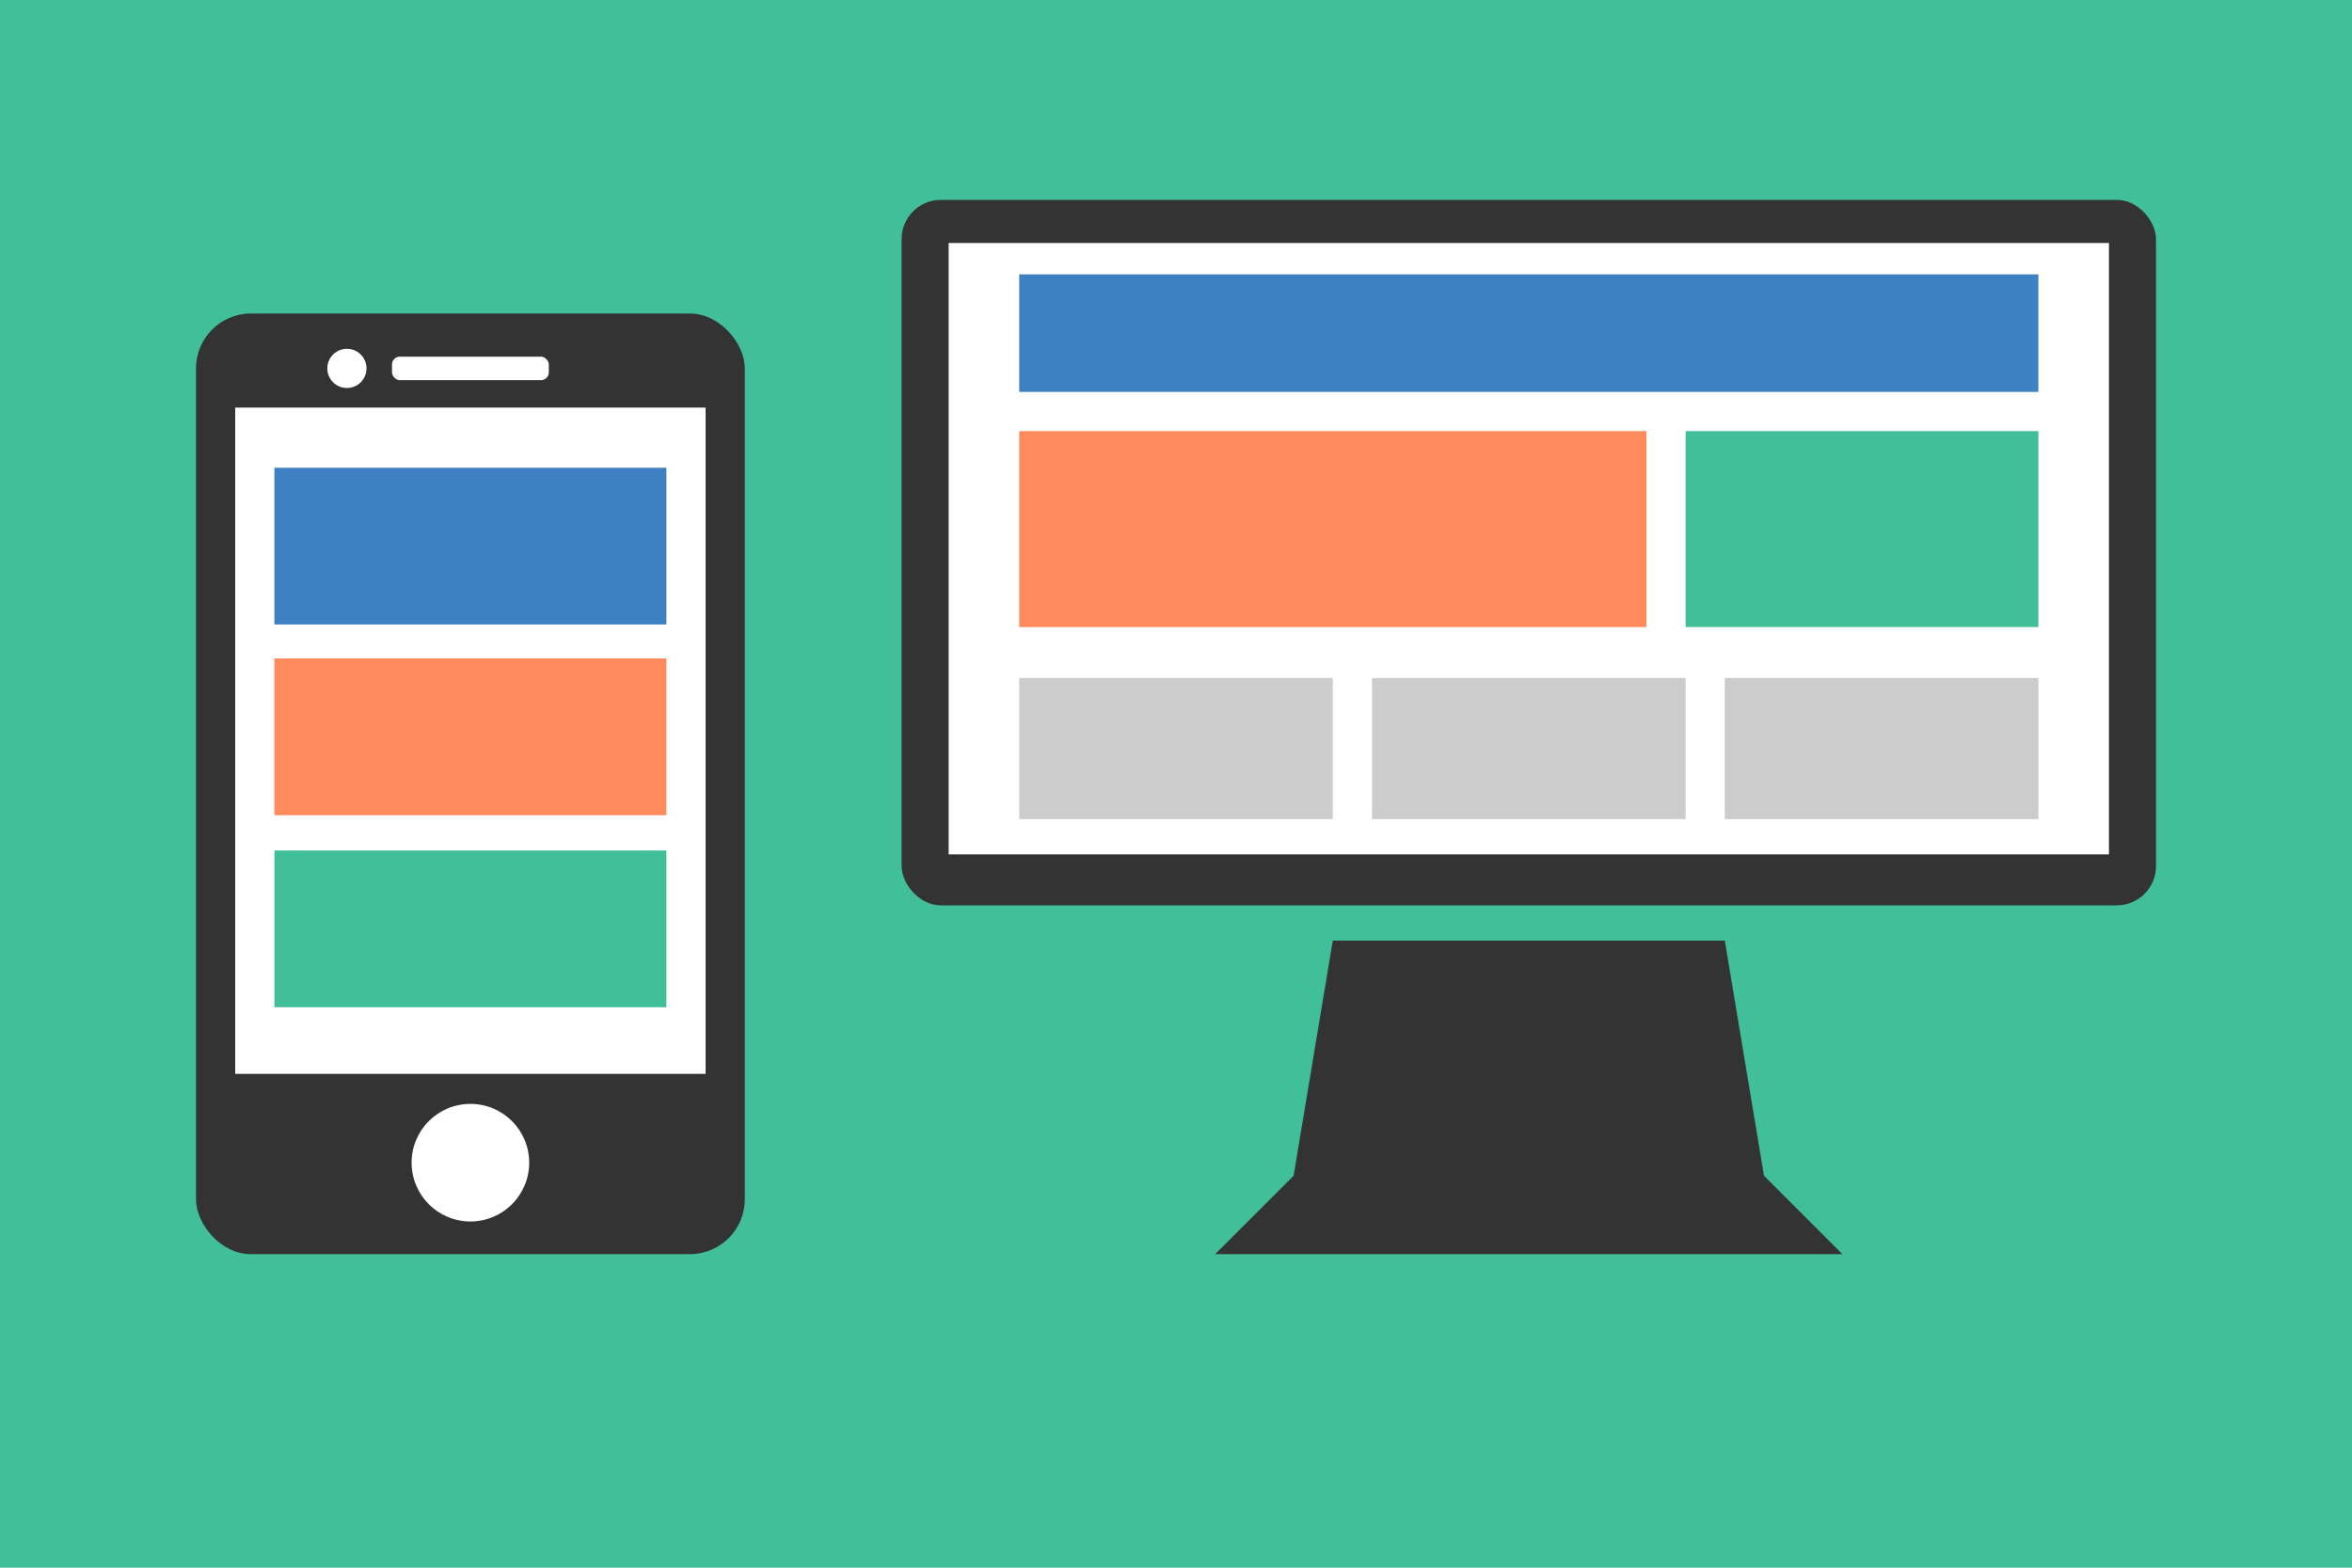 <svg xmlns="http://www.w3.org/2000/svg" viewBox="0 0 300 200"><defs><style>.cls-1{fill:#41bf98;}.cls-2{fill:#333;}.cls-3{fill:#fff;}.cls-4{fill:#3e81c3;}.cls-5{fill:#ff8a5b;}.cls-6{fill:#ccc;}</style></defs><title>website</title><g id="レイヤー_2" data-name="レイヤー 2"><rect class="cls-1" width="300" height="200"/></g><g id="レイヤー_1" data-name="レイヤー 1"><rect class="cls-2" x="25" y="40" width="70" height="120" rx="7" ry="7"/><rect class="cls-3" x="30" y="52" width="60" height="85"/><rect class="cls-3" x="50" y="45.5" width="20" height="3" rx="1" ry="1"/><circle class="cls-3" cx="60" cy="148.33" r="7.5"/><circle class="cls-3" cx="44.25" cy="47" r="2.5"/><rect class="cls-2" x="115" y="25.5" width="160" height="90" rx="5" ry="5"/><rect class="cls-3" x="121" y="31" width="148" height="78"/><polygon class="cls-2" points="225 150 220 120 170 120 165 150 155 160 235 160 225 150"/></g><g id="レイヤー_4" data-name="レイヤー 4"><rect class="cls-4" x="130" y="35" width="130" height="15"/><rect class="cls-5" x="130" y="55" width="80" height="25"/><rect class="cls-1" x="215" y="55" width="45" height="25"/><rect class="cls-6" x="130" y="86.5" width="40" height="18"/><rect class="cls-6" x="220" y="86.5" width="40" height="18"/><rect class="cls-6" x="175" y="86.5" width="40" height="18"/><rect class="cls-4" x="35" y="59.67" width="50" height="20"/><rect class="cls-5" x="35" y="84" width="50" height="20"/><rect class="cls-1" x="35" y="108.5" width="50" height="20"/></g></svg>